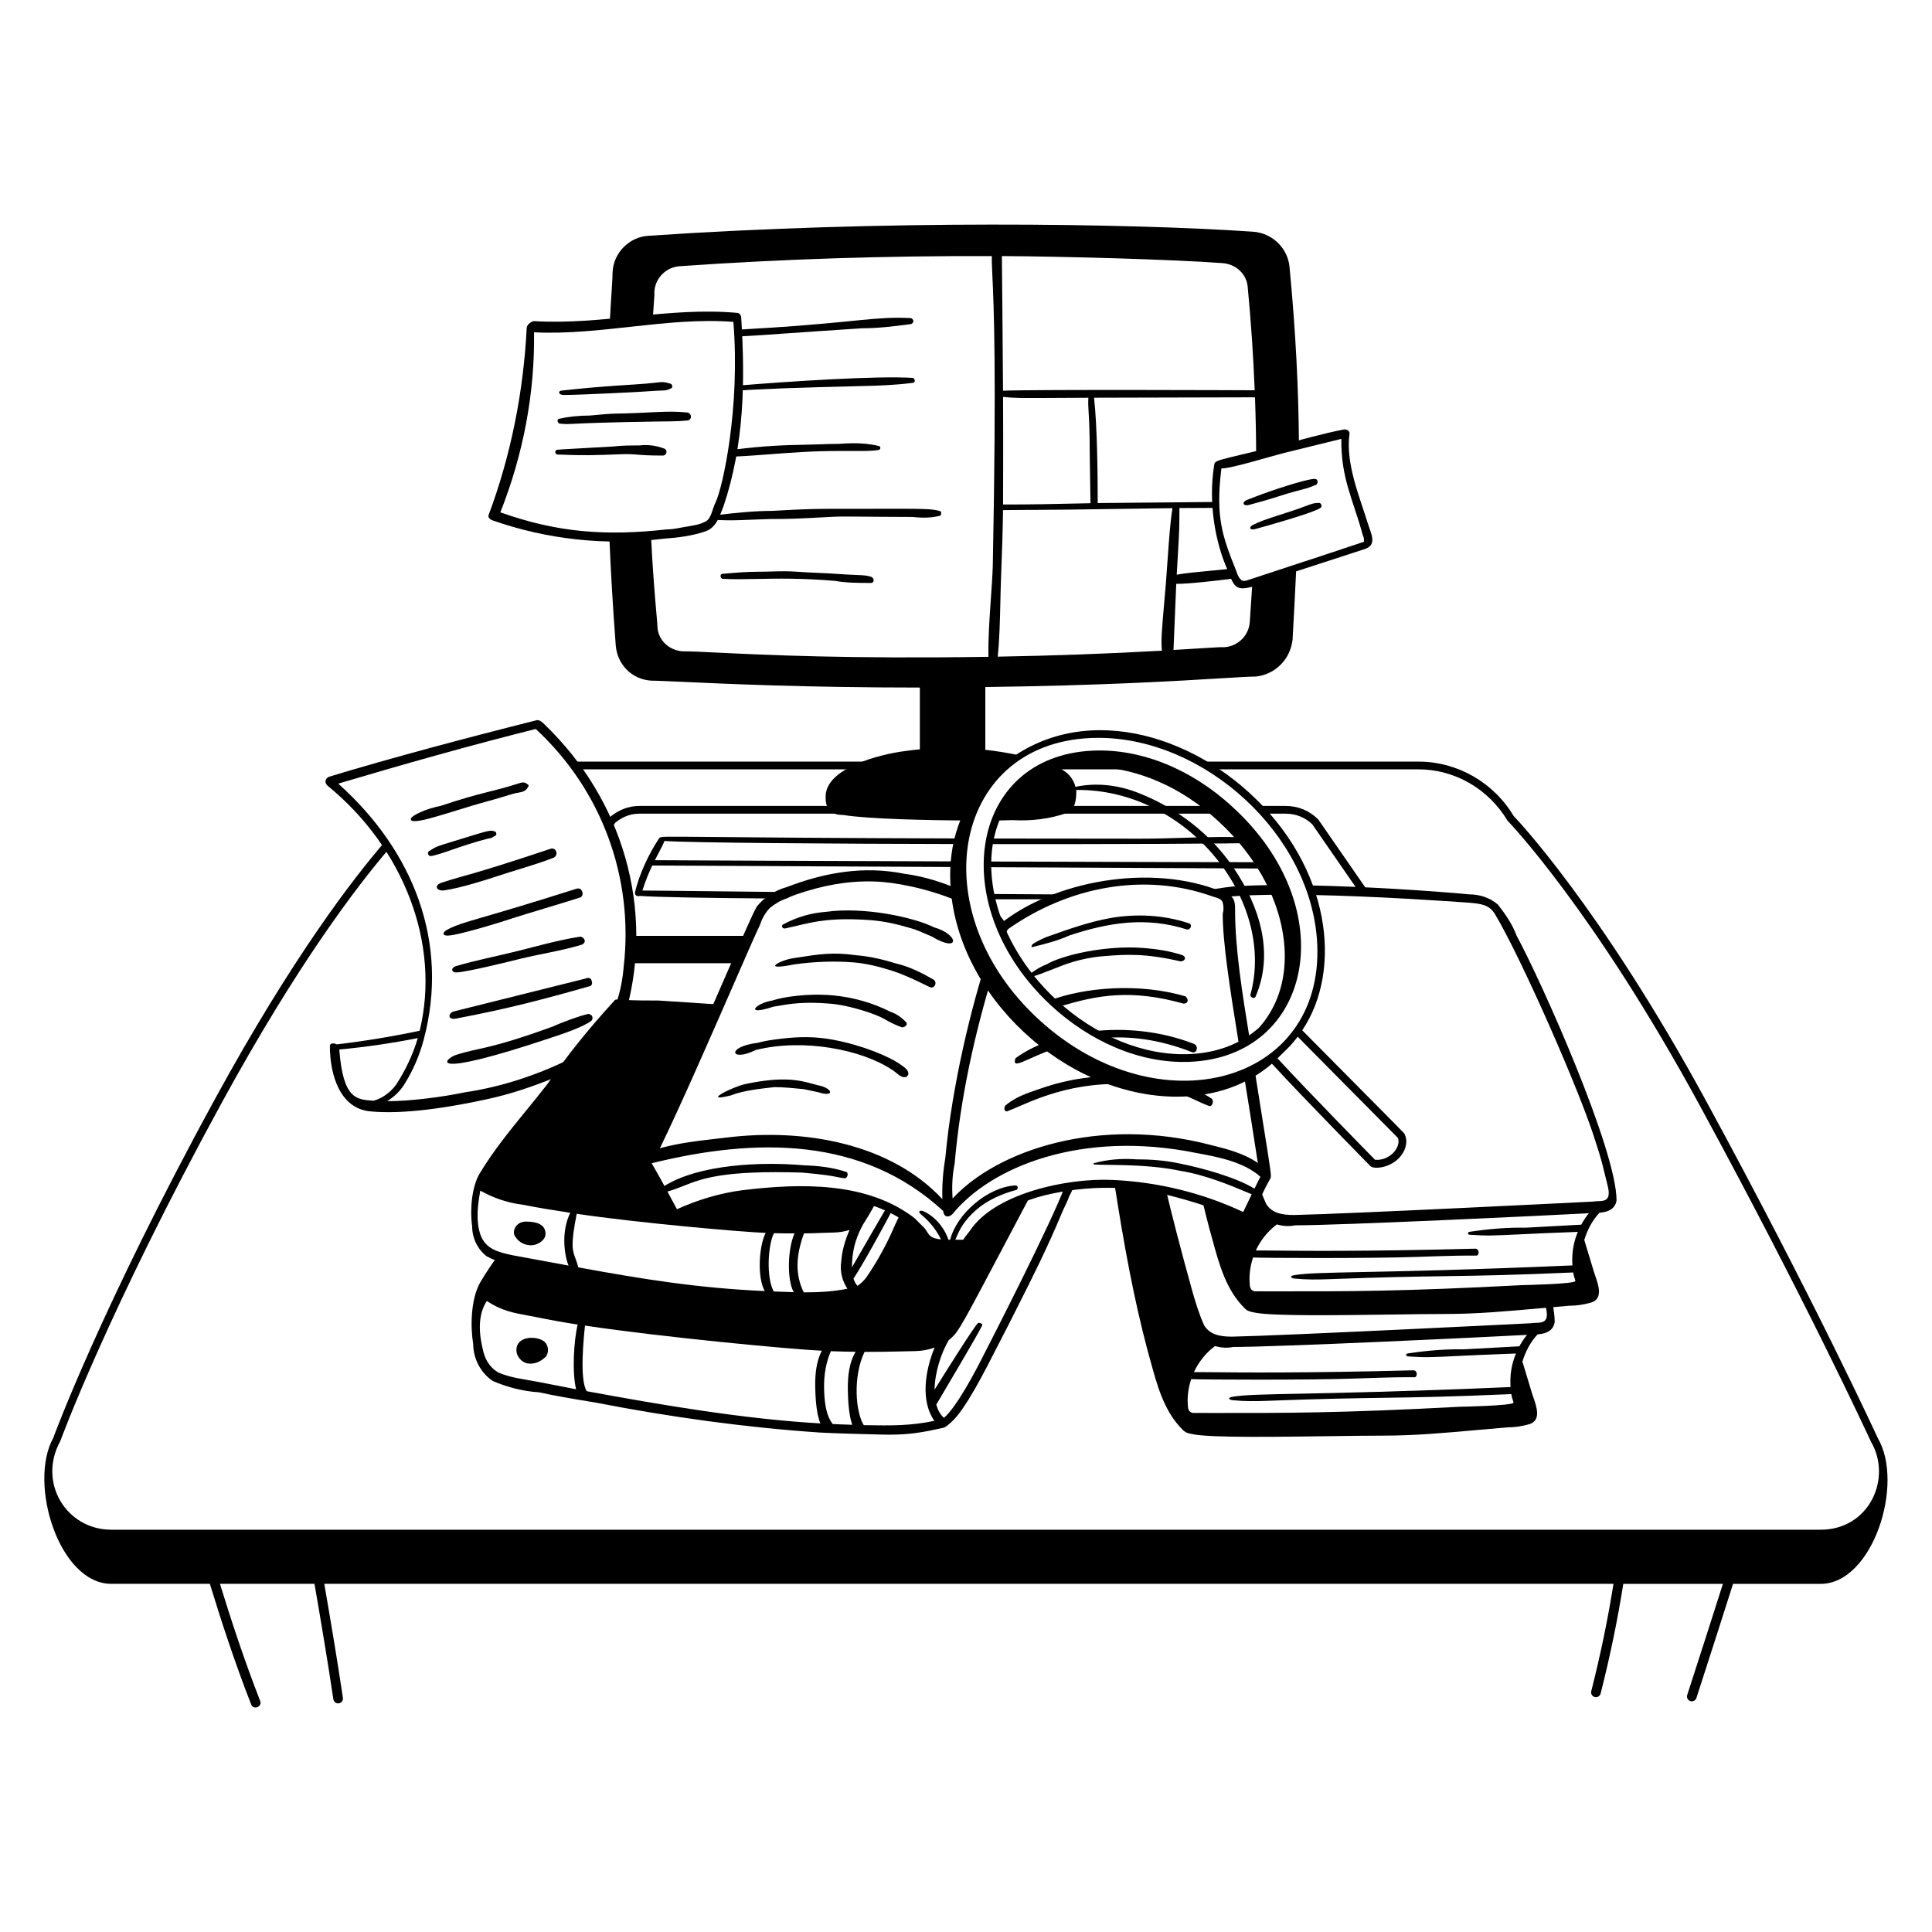 <svg width="300" height="300" viewBox="0 0 300 300" fill="none" xmlns="http://www.w3.org/2000/svg">
<path fill-rule="evenodd" clip-rule="evenodd" d="M181.421 119.464H161.364C162.192 118.991 163.062 118.592 163.97 118.264H178.136C179.232 118.593 180.33 118.993 181.421 119.464ZM188.274 119.464H220.281C225.869 119.464 231.129 122.48 234.099 127.447C234.23 127.58 247.361 141.187 263.94 171.661C280.218 201.58 290.007 222.749 290.505 223.828L290.525 223.868C293.846 229.534 290.274 237.532 282.717 237.532V237.533H17.283C10.322 237.533 5.808 230.234 9.363 223.769C9.435 223.571 16.762 203.576 34.459 171.182C46.203 149.686 55.462 137.568 60.381 131.83C60.161 131.476 59.936 131.125 59.706 130.777C54.785 136.477 45.365 148.718 33.407 170.608C15.659 203.09 8.307 223.162 8.274 223.274C4.341 230.354 9.18 245.939 17.285 245.939H32.587C34.296 251.522 36.438 258.116 38.998 264.662C39.363 265.589 40.757 265.036 40.397 264.116C37.92 257.785 35.835 251.399 34.157 245.939H48.833C49.842 251.773 50.853 257.75 51.764 263.86C51.825 264.269 52.211 264.553 52.615 264.491C53.025 264.43 53.307 264.049 53.247 263.639C52.349 257.603 51.351 251.701 50.355 245.939H250.542C249.683 251.326 248.556 256.838 247.091 262.604C246.989 263.006 247.232 263.414 247.632 263.516C248.028 263.617 248.442 263.375 248.543 262.975C250.041 257.081 251.192 251.446 252.065 245.941H267.533C265.685 251.764 263.883 257.347 261.99 263.2C261.863 263.594 262.079 264.017 262.473 264.145C262.868 264.272 263.29 264.056 263.417 263.662C265.359 257.657 267.206 251.932 269.106 245.942H282.716C290.765 245.942 295.764 230.437 291.587 223.319L291.588 223.315C291.491 223.102 281.622 201.65 264.995 171.088C248.339 140.471 235.091 126.745 235.046 126.722C231.948 121.505 226.29 118.264 220.281 118.264H186.261C186.938 118.639 187.61 119.039 188.274 119.464ZM157.043 118.264H88.922C89.227 118.659 89.523 119.059 89.813 119.464H155.631C156.084 119.039 156.555 118.639 157.043 118.264Z" fill="black"/>
<path fill-rule="evenodd" clip-rule="evenodd" d="M200.225 41.304C199.86 38.389 197.468 36.174 194.552 35.976C175.128 34.659 137.015 34.14 100.653 36.616C97.727 36.799 95.299 39.226 95.127 42.178C95.129 42.792 95.06 43.87 94.96 45.43C94.877 46.717 94.773 48.332 94.671 50.284C97.246 50.116 99.406 49.916 101.347 49.732C101.426 48.461 101.514 47.17 101.612 45.862V45.262C101.75 43.165 103.437 41.478 105.536 41.338C121.433 40.222 137.649 39.708 154.016 39.765C153.99 40.554 154.029 41.401 154.095 42.782C154.302 47.194 154.764 57.048 154.161 87.807L154.163 87.805C154.104 89.517 153.977 91.33 153.848 93.169C153.639 96.144 153.426 99.189 153.488 101.989C131.668 102.323 118.705 101.692 111.548 101.344C109.028 101.221 107.227 101.134 106.014 101.136C103.877 100.993 102.227 99.411 102.092 97.413C102.087 97.078 102.02 96.31 101.918 95.141C101.709 92.753 101.354 88.693 101.089 83.246C98.94 83.431 96.779 83.494 94.619 83.438C94.831 88.521 95.149 94.093 95.609 100.167C95.837 103.188 98.111 105.516 101.171 105.696C102.021 105.695 103.678 105.771 106.118 105.884C112.748 106.19 125.157 106.762 142.835 106.765V116.353C142.074 116.427 141.314 116.514 140.553 116.623C136.349 117.148 128.361 119.322 128.208 123.546C128.138 125.532 128.861 126.549 130.947 126.549C134.689 127.17 143.986 127.381 150.567 127.408C151.427 124.848 152.778 122.493 154.643 120.463C155.771 119.235 157.032 118.184 158.402 117.308C156.446 116.884 154.506 116.596 153 116.428V106.684C171.26 106.445 182.985 105.73 189.528 105.331H189.53H189.531C192.21 105.167 194.019 105.057 195.054 105.054C198.029 104.704 200.352 102.381 200.706 99.367C200.915 95.612 201.116 91.943 201.281 88.275C199.364 88.912 197.112 89.66 194.463 90.543C194.355 92.301 194.334 92.585 194.3 93.07C194.267 93.54 194.22 94.199 194.067 96.571V96.57C193.932 98.661 192.251 100.344 190.163 100.492L189.987 100.493H189.861C189.677 100.492 189.549 100.492 189.42 100.495C189.125 100.501 188.831 100.519 187.863 100.581H187.862L187.857 100.581C186.884 100.643 185.231 100.749 182.219 100.927L182.646 90.66C184.542 90.671 188.717 90.203 191.825 89.798C191.591 89.306 191.37 88.808 191.163 88.307C190.133 88.415 189.098 88.515 188.108 88.609L188.106 88.609C185.88 88.822 183.89 89.013 182.723 89.236C182.792 88.018 182.849 87.026 182.897 86.198V86.19V86.188C183.119 82.358 183.138 82.022 183.14 78.889L188.855 78.86C188.826 78.555 188.802 78.25 188.783 77.945L170.453 78.114C170.451 73.941 170.388 66.216 169.884 61.758C173.154 61.742 181.902 61.724 188.124 61.711H188.126C191.913 61.703 194.765 61.697 194.874 61.695C194.984 64.689 195.044 67.686 195.057 70.682C196.337 70.365 197.615 70.042 198.893 69.719L198.894 69.718C199.829 69.482 200.763 69.245 201.699 69.011C201.641 60.707 201.23 51.745 200.222 41.307L200.225 41.304ZM163.023 118.637C160.94 119.533 159.072 120.832 157.524 122.545C156.218 123.99 155.222 125.628 154.521 127.401C155.733 127.39 156.668 127.372 157.202 127.348C160.083 127.509 162.965 127.189 165.687 126.228C166.968 125.748 167.127 124.147 167.127 122.866C166.967 121.426 166.167 120.145 164.886 119.505C164.336 119.191 163.706 118.902 163.023 118.637ZM113.567 70.919C115.739 70.828 117.734 70.677 119.747 70.523C123 70.275 126.3 70.024 130.469 70.024C131.094 70.024 131.652 70.026 132.151 70.027H132.152C134.478 70.034 135.546 70.037 136.392 69.864C136.803 69.864 136.788 69.249 136.433 69.249C134.771 68.835 132.819 68.73 130.31 68.923C129.186 68.923 128.085 68.964 127.022 69.004C126.367 69.028 125.683 69.043 124.95 69.058H124.949C122.213 69.114 118.801 69.185 113.746 69.848C113.69 70.206 113.63 70.563 113.567 70.919ZM114.593 60.64C117.487 60.461 123.125 60.179 134.151 59.938C136.67 59.883 139.067 59.785 141.675 59.458C141.962 59.458 142.167 59.17 141.98 58.926C141.951 58.765 141.812 58.678 141.686 58.678C136.291 58.319 122.149 59.241 114.617 59.875C114.61 60.13 114.602 60.385 114.593 60.64ZM114.575 52.245C116.282 52.179 118.404 52.03 121.997 51.778C124.843 51.578 128.613 51.314 133.832 50.974C136.355 50.974 138.84 50.671 141.357 50.334C141.599 50.334 141.827 50.106 141.827 49.864C141.827 49.623 141.597 49.395 141.366 49.395L141.365 49.393C138.905 49.248 136.41 49.417 133.499 49.714C124.892 50.59 120.379 50.849 117.277 51.027C116.24 51.086 115.36 51.137 114.538 51.199C114.551 51.547 114.564 51.895 114.575 52.245ZM189.824 40.857C191.96 41.017 193.611 42.582 193.749 44.638C194.264 49.941 194.613 55.267 194.828 60.601C194.669 60.598 160.454 60.457 155.748 60.67C155.69 51.715 155.597 42.282 155.571 39.763C165.374 39.819 182.277 40.291 189.824 40.857ZM155.754 61.636C157.742 61.824 158.124 61.822 164.724 61.785C165.929 61.778 167.34 61.77 169.007 61.762C168.951 62.511 168.986 63.082 169.04 64.006C169.109 65.165 169.211 66.878 169.211 70.194L169.328 78.138L167.924 78.169H167.922C164.063 78.256 159.762 78.353 155.754 78.339C155.756 78.024 155.795 68.442 155.753 61.635L155.754 61.636ZM180.749 93.933C180.411 97.796 180.258 99.557 180.422 101.038C171.989 101.512 163.482 101.817 154.926 101.965C155.208 99.279 155.274 96.266 155.34 93.353C155.369 92.058 155.397 90.783 155.444 89.565L155.448 89.45V89.448V89.446C155.583 85.943 155.709 82.653 155.748 79.215C158.721 79.179 159.749 79.176 160.799 79.174C162.857 79.168 165.006 79.163 182.06 78.906C181.713 81.122 181.538 83.606 181.307 86.869V86.87V86.875V86.88C181.226 88.018 181.139 89.25 181.035 90.598L181.034 90.6C180.929 91.862 180.833 92.964 180.749 93.933ZM145.878 79.335C144.5 78.991 143.779 78.992 135.536 79.004C133.638 79.007 131.343 79.011 128.549 79.011C125.715 79.011 123.251 79.146 120.639 79.29L119.904 79.33C117.084 79.33 114.273 79.633 111.402 79.972C111.125 80.008 110.988 80.733 111.576 80.752L111.96 80.765C113.211 80.807 113.791 80.826 116.774 80.694C119.177 80.586 120.033 80.586 120.876 80.585C122.08 80.584 123.257 80.583 128.877 80.271C130.357 80.188 131.063 80.195 133.602 80.22C135.262 80.236 137.705 80.26 141.66 80.271C143.319 80.455 144.698 80.401 145.839 80.112C146.253 80.112 146.249 79.335 145.88 79.335H145.878ZM133.018 89.284C134.232 89.336 134.627 89.353 135.32 89.584L135.321 89.586C135.813 89.829 135.752 90.519 135.273 90.519C133.377 90.519 131.418 90.519 129.642 90.196C124.417 89.762 120.65 89.837 117.51 89.9C115.569 89.938 113.869 89.972 112.212 89.878C111.849 89.857 111.71 89.098 112.22 89.098L112.57 89.069C114.349 88.918 116.026 88.777 117.822 88.777C118.546 88.777 119.223 88.758 119.884 88.74C121.161 88.704 122.379 88.67 123.758 88.777C124.856 88.861 125.935 88.909 126.989 88.955C127.908 88.995 128.807 89.034 129.681 89.097C131.255 89.209 132.286 89.253 133.018 89.284Z" fill="black"/>
<path fill-rule="evenodd" clip-rule="evenodd" d="M195.054 130.134C197.094 132.742 198.665 135.522 199.736 138.331C199.709 138.331 199.68 138.331 199.653 138.331C199.146 137.488 198.671 136.623 198.212 135.785L198.21 135.783L198.209 135.781L198.206 135.776V135.774C198.038 135.469 197.873 135.167 197.708 134.871L153.275 134.654C153.269 134.359 153.27 134.066 153.276 133.774C175.062 133.846 195.734 133.903 197.042 133.883C196.808 133.505 196.595 133.127 196.427 132.791C196.229 132.395 195.969 131.995 195.686 131.558L195.684 131.555L195.683 131.553C195.543 131.337 195.398 131.113 195.251 130.875C191.885 131.02 173.232 131.093 153.522 131.069C153.57 130.779 153.623 130.492 153.683 130.206C160.559 130.221 168.36 130.23 177.215 130.23C179.322 130.23 181.436 130.165 183.549 130.1C187.386 129.981 191.228 129.863 195.054 130.134ZM196.364 126.348H199.631C201.248 126.348 202.707 126.951 203.78 128.01C205.748 130.856 207.383 133.222 208.731 135.173C209.655 136.511 210.444 137.653 211.113 138.619C211.614 138.641 212.117 138.663 212.616 138.686L204.698 127.245C203.325 125.873 201.573 125.148 199.631 125.148H195.243C195.627 125.543 196.001 125.943 196.364 126.348ZM190.319 125.148C190.542 125.345 190.764 125.545 190.983 125.748C191.201 125.947 191.414 126.147 191.625 126.348H154.98C155.175 125.94 155.387 125.54 155.616 125.148H190.319ZM151.482 125.148H99.251C97.627 125.148 96.01 125.769 94.698 126.894L94.336 127.419C94.523 127.847 94.703 128.278 94.876 128.711L95.537 127.755H95.538C96.32 127.101 97.581 126.348 99.252 126.348H150.956C151.118 125.942 151.293 125.542 151.482 125.148ZM149.838 130.197C128.457 130.141 116.773 130.027 110.358 129.964C102.555 129.888 102.545 129.888 102.36 130.16C100.802 132.465 99.231 135.791 98.609 138.555C98.499 139.04 99.001 139.247 99.332 139.116C101.9 139.313 109.813 139.441 120.16 139.521C120.395 139.393 120.651 139.262 120.933 139.121C121.265 138.955 121.73 138.748 122.32 138.524C118.104 138.478 114.269 138.434 111 138.397C104.706 138.325 100.514 138.277 99.755 138.282C100.233 136.741 100.769 135.477 101.283 134.399L149.425 134.635C149.426 134.343 149.431 134.052 149.441 133.762C126.841 133.686 104.194 133.6 101.688 133.572C101.886 133.182 102.077 132.819 102.256 132.479C102.635 131.758 102.959 131.141 103.181 130.585C107.355 130.875 128.6 131.025 149.69 131.064C149.734 130.773 149.783 130.484 149.838 130.197ZM149.753 138.789C149.267 138.785 148.782 138.781 148.296 138.777C148.859 139.031 149.388 139.296 149.886 139.566C149.838 139.307 149.794 139.047 149.753 138.789ZM153.732 138.819C153.786 139.092 153.845 139.366 153.909 139.639C157.412 139.642 160.886 139.642 164.265 139.64C164.912 139.395 165.602 139.146 166.335 138.896C162.234 138.877 157.995 138.85 153.732 138.819ZM97.711 149.564H114.627C115.36 147.91 115.997 146.462 116.491 145.319H97.972C97.955 146.731 97.868 148.147 97.711 149.564Z" fill="black"/>
<path d="M84.345 208.197C83.072 207.39 80.183 207.504 80.183 209.637C80.183 210.597 80.984 211.558 81.944 211.719C83.064 211.878 84.024 211.399 84.825 210.597C85.305 209.797 85.134 208.695 84.345 208.195V208.197Z" fill="black"/>
<path fill-rule="evenodd" clip-rule="evenodd" d="M100.947 179.893C100.947 179.893 101.764 179.618 103.2 179.246C102.302 179.48 101.65 179.674 101.294 179.785C100.539 181.939 101.901 184.115 103.401 186.514C103.837 187.21 104.285 187.925 104.696 188.665C109.979 185.944 115.902 185.303 121.826 185.143C125.508 184.823 129.368 185.068 133.032 185.944C133.648 186.091 134.298 186.269 134.964 186.479C134.811 186.757 134.656 187.039 134.499 187.324H134.501C131.701 192.406 130.475 197.699 132.864 200.663C131.748 199.544 131.111 198.106 131.271 196.508C131.271 194.506 131.868 191.828 133.097 189.869C131.623 190.51 129.49 190.555 126.352 190.624C125.178 190.649 123.864 190.678 122.391 190.741H122.39C117.241 190.964 93.971 188.344 83.727 186.856C85.528 184.594 87.671 181.865 90.287 178.418C93.246 174.422 96.344 170.426 99.704 166.682C100.761 165.503 101.48 165.385 103.806 165.503C104.156 165.521 105.447 165.605 107.367 165.736C103.927 173.345 100.946 179.893 100.946 179.893H100.947ZM140.478 189.002C138.586 192.728 136.709 196.193 135.111 198.749C134.66 199.352 133.349 200.321 132.871 200.671H132.872C130.631 201.151 128.229 201.311 125.828 201.311C110.139 201.472 94.451 198.43 78.921 195.388C78.38 195.32 77.838 195.196 77.309 195.001C76.331 196.331 75.476 197.599 74.637 199.012C72.999 201.77 73.07 206.363 73.478 208.675C73.478 210.916 74.598 213.158 76.519 214.438C78.76 215.399 81.162 216.038 83.724 216.199C86.248 216.76 88.894 217.198 91.448 217.619L91.45 217.621C91.812 217.681 92.172 217.739 92.529 217.799C104.055 220.04 115.583 221.642 127.269 222.442C130.326 222.595 133.528 222.674 136.595 222.751L137.034 222.761C140.009 222.836 142.4 222.619 145.373 221.939C145.627 221.881 145.827 221.843 145.994 221.812C146.687 221.68 146.803 221.657 147.764 220.783C149.914 218.825 152.732 213.292 155.139 208.559C155.694 207.47 156.227 206.423 156.725 205.472C157.175 204.574 157.632 203.666 158.097 202.747C160.28 198.425 162.609 193.816 164.889 188.342C165.018 188.018 165.174 187.696 165.335 187.361C165.572 186.869 165.819 186.353 166.01 185.78C166.329 185.248 166.574 184.64 166.797 184.01C166.292 184.076 165.783 184.154 165.273 184.246C165.291 184.25 165.309 184.256 165.327 184.261C163.377 189.671 153.75 208.441 152.801 210.292L152.726 210.439H152.724C151.574 212.74 148.545 218.504 146.579 220.162C145.997 219.649 145.616 218.935 145.385 218.104C146.579 216.095 151.659 207.532 152.505 205.838C152.666 205.519 151.998 205.307 151.838 205.468C151.155 206.15 146.804 213.085 145.119 215.786C145.155 213.196 146.09 210.191 147.317 208.099L147.375 208.049C147.541 207.91 147.687 207.787 147.828 207.656C148.89 206.675 149.606 205.319 155.736 193.726L155.738 193.723C156.938 191.452 158.346 188.788 160.005 185.657C156.05 187.123 152.427 189.509 150.002 193.148C148.314 193.301 146.774 193.162 145.1 193.007C145.026 193.001 144.953 192.994 144.879 192.988C144.509 192.988 144.156 192.983 143.759 192.188C142.988 190.943 141.825 189.886 140.478 189.002ZM164.006 178.468C164.526 178.336 165.06 178.21 165.606 178.091V178.09C165.06 178.21 164.526 178.336 164.006 178.468ZM163.793 178.523C153.962 181.067 148.911 185.72 147.538 187.153C148.911 185.72 153.962 181.067 163.793 178.522V178.523ZM77.478 213.16C78.599 213.64 79.884 213.934 81 214.12C82.798 214.42 84.586 214.772 86.374 215.125L86.376 215.126H86.377C87.403 215.329 88.429 215.531 89.457 215.723C88.808 213.115 89.106 208.094 89.701 205.678C87.517 205.334 85.353 204.953 83.241 204.514C82.872 204.443 82.519 204.379 82.18 204.316C79.667 203.857 77.86 203.525 75.594 202.016C74.126 204.241 74.358 207.224 75.076 209.957C75.397 211.238 76.197 212.519 77.478 213.16ZM127.393 221.027C115.654 220.363 102.67 218.165 91.109 216.025C89.946 214.243 90.66 207.473 90.84 205.838C103.103 207.668 122.654 209.5 127.613 209.741C126.794 211.283 126.558 213.263 126.585 215.252C126.605 216.671 126.716 219.482 127.393 221.027ZM129.611 221.137C129.829 221.15 130.146 221.171 132.333 221.239C131.765 219.653 131.669 217.096 131.651 215.768C131.621 213.626 131.886 211.49 132.867 209.906C131.583 209.89 130.299 209.863 129.012 209.813C128.262 211.561 127.941 213.454 127.962 215.407C128.004 219.335 128.865 220.523 129.288 221.107L129.299 221.122C129.457 221.128 129.526 221.132 129.611 221.137ZM134.246 209.921C132.372 213.85 132.891 219.379 134.13 221.302V221.3L134.311 221.303C138.518 221.368 141.315 221.411 145.094 220.628C142.943 217.613 143.603 212.924 145.125 209.254C144.161 209.591 143.162 209.777 142.158 209.798C141.576 209.81 140.994 209.824 140.41 209.837C138.364 209.884 136.308 209.93 134.246 209.921Z" fill="black"/>
<path d="M84.522 112.459C84.195 112.145 83.882 111.818 83.401 111.818C73.124 114.394 60.429 117.763 51.063 120.623C50.383 120.964 50.401 121.624 50.911 122.041C62.631 131.63 68.454 146.494 65.169 160.057C60.93 160.949 56.619 161.659 52.3 162.172C51.936 161.965 51.224 161.912 51.224 162.407C51.224 166.99 52.837 172.088 57.395 172.561C62.749 173.116 70.101 171.884 75.397 170.732C79.24 169.931 82.921 168.65 86.444 167.21C89.805 166.09 92.847 164.008 95.249 161.447C96.209 160.007 97.01 158.405 97.329 156.644C101.438 141.241 96.912 124.349 84.522 112.459ZM52.684 162.967C56.77 162.593 60.852 161.987 64.872 161.197C64.113 163.784 62.943 166.229 61.467 168.491C60.66 169.567 59.353 170.59 57.993 170.92C55.32 170.734 53.279 170.671 52.683 162.967H52.684ZM96.849 150.08C96.689 152.002 96.369 153.763 95.728 155.683C94.534 161.051 92.928 161.857 88.044 164.648C83.081 167.05 77.638 168.811 72.195 169.612C68.808 170.324 63.768 170.999 60.121 170.989C61.242 170.288 62.211 169.369 62.91 168.17C64.191 166.09 65.151 163.849 65.791 161.447C69.822 146.332 64.183 132.106 52.52 121.682C62.691 118.658 72.868 115.783 83.187 113.195C93.409 122.633 98.436 136.274 96.849 150.08Z" fill="black"/>
<path d="M73.364 125.09C74.79 124.649 76.409 124.254 77.84 123.81C80.201 123.078 80.066 123.162 80.48 123.089C81.021 122.987 81.633 122.87 81.924 122.313C82.17 122.051 82.076 121.805 81.868 121.761C81.436 121.362 80.997 121.502 80.535 121.649C76.29 123.02 75.024 122.93 68.484 125.118C66.073 125.6 63.95 126.614 63.798 127.131C63.712 127.425 64.026 127.505 64.331 127.505C65.481 127.505 66.974 127.065 73.362 125.088L73.364 125.09Z" fill="black"/>
<path d="M75.798 130.209C76.189 130.209 76.478 130.026 76.731 129.864C76.972 129.711 77.07 129.701 77.07 129.579C77.07 129.432 77.07 129.135 76.797 129.111C76.107 128.792 75.581 129.068 70.285 130.676C67.651 131.477 67.806 131.43 66.567 132.195C66.315 132.447 66.535 132.932 66.834 132.932C68.211 132.81 71.556 131.288 75.799 130.211L75.798 130.209Z" fill="black"/>
<path d="M77.157 136.069C80.064 135.1 83.078 134.31 85.981 133.179C86.775 132.781 86.382 131.577 85.546 131.781C72.336 136.185 72.433 135.784 68.586 137.062C67.288 137.493 67.815 138.409 68.949 138.259C71.502 137.914 75.876 136.495 77.157 136.069Z" fill="black"/>
<path d="M79.605 142.586C81.126 142.067 88.112 140.018 90.001 139.386C90.831 139.179 90.45 137.76 89.6 137.978C73.975 142.932 72.148 143.013 69.693 144.231C68.486 144.828 68.757 145.28 69.48 145.28C71.076 145.28 78.096 143.1 79.605 142.586Z" fill="black"/>
<path d="M90.105 145.445C86.909 145.923 83.538 146.883 80.323 147.689C77.18 148.473 73.902 149.103 70.788 150.021C70.005 150.254 70.041 150.999 70.839 150.999C72.263 150.999 79.294 149.256 80.558 148.94C83.788 148.133 87.111 147.665 90.354 146.687C90.817 146.456 90.825 146.16 90.789 146.006C90.713 145.686 90.338 145.443 90.106 145.443L90.105 145.445Z" fill="black"/>
<path d="M70.832 158.16C78.793 156.65 84.43 155.168 91.428 153.174C91.833 153.158 92.055 152.756 91.874 152.348C91.85 151.928 91.403 151.733 91.05 151.917C90.906 151.95 70.751 156.98 70.51 157.043C69.576 157.289 69.432 158.427 70.83 158.16H70.832Z" fill="black"/>
<path d="M91.839 157.644C91.766 157.573 91.752 157.636 91.68 157.564C91.633 157.518 91.557 157.441 91.395 157.441C90.305 157.623 86.915 158.871 85.918 159.37C75.728 163.075 74.493 162.621 70.829 163.797C69.075 164.358 65.603 167.826 85.782 161.068C87.306 160.558 90.468 159.528 91.839 158.497C92.058 158.278 92.058 157.863 91.839 157.645V157.644Z" fill="black"/>
<path fill-rule="evenodd" clip-rule="evenodd" d="M179.325 176.999C177.095 176.85 174.665 176.859 172.046 177.096C172.046 177.098 172.047 177.098 172.047 177.098C174.666 176.861 177.096 176.852 179.327 177L179.325 176.999ZM181.067 184.848C179.004 184.403 176.919 184.071 174.816 183.861C174.245 183.804 173.651 183.761 173.042 183.734C174.572 193.623 176.082 201.71 178.176 209.634C178.341 210.212 178.5 210.797 178.661 211.386C179.651 215.016 180.674 218.766 183.173 221.514L183.177 221.52C183.987 222.411 184.067 222.498 185.451 222.744C188.343 223.257 198.348 223.119 206.643 223.005C209.778 222.962 212.669 222.923 214.839 222.923C219.657 222.923 224.228 222.513 229.421 222.047C230.906 221.913 232.442 221.775 234.05 221.642C235.17 221.642 236.291 221.481 237.411 221.162C239.358 220.605 238.622 218.484 238.101 216.986V216.984C238.023 216.759 237.95 216.548 237.891 216.359C237.65 215.577 237.417 214.797 237.185 214.019L237.183 214.017C236.925 213.152 236.667 212.288 236.399 211.427C236.88 209.868 237.644 208.374 238.766 207.198C239.969 207.102 241.155 206.726 241.413 205.311C241.413 204.02 241.101 202.241 240.563 200.136C240.156 200.163 239.75 200.189 239.342 200.214C239.427 200.55 239.514 200.907 239.612 201.302V201.303C239.717 201.732 239.834 202.206 239.97 202.754C240.131 203.394 240.29 204.035 240.131 204.675C239.897 205.368 239.16 205.391 238.469 205.412C238.206 205.419 237.951 205.428 237.731 205.472C237.731 205.472 199.469 207.393 191.304 207.554C189.443 207.554 187.856 207.251 186.981 205.793C186.18 204.032 185.589 202.098 185.06 200.19C183.203 193.488 181.982 188.706 181.067 184.848ZM236.588 188.223C236.147 188.247 235.707 188.273 235.268 188.297C235.707 188.273 236.148 188.249 236.588 188.225V188.223ZM235.926 209.054L227.246 209.525C224.643 209.472 221.819 209.681 218.609 210.158C218.259 210.17 218.264 210.618 218.612 210.618C221.192 210.81 222.453 210.749 226.218 210.564C228.299 210.464 231.143 210.324 235.397 210.171C234.641 212.004 234.456 213.626 234.554 215.381C218.255 216.081 208.217 216.284 201.803 216.413C196.125 216.528 193.286 216.585 191.453 216.879C190.436 217.041 190.929 217.377 191.405 217.424C193.269 217.605 194.966 217.587 196.737 217.52C205.082 217.2 210.053 217.124 214.829 217.052C220.19 216.969 225.306 216.891 234.671 216.476C234.752 216.951 234.851 217.238 234.921 217.44C234.974 217.592 235.01 217.697 235.01 217.8C235.01 218.273 226.971 218.441 226.685 218.441C208.211 219.431 199.188 219.419 188.945 219.405C187.727 219.404 186.491 219.402 185.22 219.402C184.686 219.269 184.595 219.017 184.488 218.661C184.301 217.121 184.488 215.588 184.968 214.152C186.408 214.232 203.114 214.319 210.395 214.059C216.464 213.843 217.883 213.851 219.03 213.858H219.032C219.237 213.858 219.434 213.86 219.648 213.86C220.103 213.86 220.184 212.762 219.426 212.781C202.521 213.231 192.12 213.119 187.698 213.071H187.695C186.48 213.057 185.718 213.05 185.396 213.059C186.123 211.493 187.226 210.089 188.667 209.012C189.585 209.28 190.553 209.36 191.463 209.157C198.474 209.157 230.111 207.659 237.113 207.278C236.661 207.83 236.268 208.43 235.926 209.058V209.054Z" fill="black"/>
<path fill-rule="evenodd" clip-rule="evenodd" d="M199.956 138.93C196.127 138.919 192.642 139.023 190.059 139.311C189.903 139.222 189.726 139.136 189.525 139.053C189.038 138.854 188.274 138.576 187.286 138.286C189.165 137.918 191.519 137.596 192.425 137.596C194.39 137.473 196.769 137.424 199.376 137.433C199.584 137.93 199.778 138.43 199.956 138.93ZM203.726 138.972C203.564 138.474 203.388 137.976 203.201 137.48C212.043 137.661 222.321 138.324 228.125 138.877C229.727 138.877 231.327 139.357 232.608 140.477C233.729 141.917 234.849 143.519 235.49 145.28C239.262 152.194 251.019 178.499 251.019 186.424C250.761 187.838 249.575 188.215 248.372 188.311C247.25 189.487 246.486 190.981 246.005 192.539C246.273 193.4 246.531 194.264 246.789 195.13L246.791 195.131L246.792 195.137C247.023 195.913 247.256 196.691 247.497 197.471C247.556 197.662 247.629 197.873 247.707 198.098C248.228 199.597 248.964 201.718 247.017 202.274C245.897 202.594 244.776 202.754 243.656 202.754C242.048 202.888 240.512 203.026 239.027 203.159C233.834 203.626 229.263 204.035 224.445 204.035C222.275 204.035 219.384 204.074 216.249 204.118C207.954 204.232 197.949 204.37 195.057 203.857C193.673 203.611 193.593 203.524 192.785 202.633L192.779 202.627C190.28 199.879 189.257 196.129 188.267 192.499V192.497C188.106 191.909 187.947 191.324 187.782 190.747C187.398 189.296 187.035 187.84 186.687 186.368C188.958 187.103 191.195 187.979 193.386 188.987C193.661 188.399 193.982 187.81 194.306 187.217C194.793 186.323 195.287 185.417 195.635 184.486C195.92 185.315 196.233 186.127 196.587 186.905C197.462 188.363 199.049 188.666 200.91 188.666C209.075 188.506 247.337 186.584 247.337 186.584C247.557 186.541 247.812 186.532 248.075 186.524C248.766 186.503 249.503 186.481 249.737 185.788C249.896 185.147 249.737 184.507 249.576 183.866C249.44 183.319 249.323 182.843 249.218 182.414C248.766 180.578 248.525 179.59 247.815 177.463C245.549 169.903 236.187 148.69 232.127 141.922C231.252 140.462 229.842 140.334 228.387 140.2C228.246 140.188 228.105 140.175 227.964 140.161C224.435 139.908 213.573 139.161 203.726 138.972ZM184.848 177.734V177.736C189.416 178.658 192.728 180.154 194.636 181.195V181.193C192.726 180.152 189.413 178.657 184.848 177.734ZM236.852 190.637L245.532 190.166V190.171C245.874 189.542 246.267 188.942 246.719 188.39C239.717 188.771 208.08 190.27 201.069 190.27C200.159 190.472 199.191 190.393 198.273 190.124C196.832 191.201 195.729 192.605 195.002 194.171C195.324 194.161 196.088 194.17 197.303 194.183H197.304C201.726 194.231 212.129 194.344 229.032 193.894C229.79 193.874 229.709 194.972 229.254 194.972C229.044 194.972 228.849 194.971 228.647 194.971H228.638H228.636C227.489 194.963 226.07 194.956 220.001 195.172C212.72 195.431 196.014 195.344 194.574 195.265C194.094 196.7 193.907 198.233 194.094 199.774C194.201 200.129 194.292 200.381 194.826 200.515C196.097 200.515 197.333 200.516 198.551 200.518C208.794 200.531 217.817 200.543 236.291 199.553C236.577 199.553 244.616 199.385 244.616 198.913C244.616 198.809 244.58 198.704 244.527 198.553C244.457 198.35 244.358 198.064 244.277 197.588C234.912 198.004 229.796 198.082 224.435 198.164C219.659 198.236 214.688 198.313 206.343 198.632C204.572 198.7 202.875 198.718 201.011 198.536C200.535 198.49 200.042 198.154 201.059 197.992C202.892 197.698 205.731 197.641 211.409 197.525C217.823 197.396 227.861 197.194 244.16 196.493C244.062 194.738 244.247 193.117 245.003 191.284C240.749 191.437 237.903 191.576 235.823 191.677C232.058 191.861 230.798 191.921 228.218 191.731C227.87 191.731 227.865 191.282 228.215 191.27C231.425 190.793 234.249 190.585 236.852 190.637Z" fill="black"/>
<path d="M81.668 189.688C79.956 189.688 79.415 191.437 80.067 192.089C80.547 192.89 81.508 193.37 82.469 193.37C83.466 193.37 84.71 192.584 84.71 191.609C84.71 190.055 83.222 189.688 81.668 189.688Z" fill="black"/>
<path fill-rule="evenodd" clip-rule="evenodd" d="M100.947 179.892C100.947 179.892 101.764 179.617 103.2 179.245C102.302 179.479 101.65 179.673 101.293 179.784C100.539 181.938 101.901 184.114 103.401 186.513C103.837 187.209 104.285 187.924 104.695 188.664C109.978 185.943 115.902 185.302 121.826 185.142C125.508 184.822 129.368 185.067 133.032 185.943C133.958 186.165 134.962 186.456 135.98 186.82C134.985 188.599 134.576 189.241 134.309 189.66C134.094 189.997 133.971 190.191 133.707 190.719C132.775 192.579 132.298 194.433 132.294 196.788C133.839 194.109 136.687 189.172 137.673 187.495C137.97 187.626 138.265 187.764 138.557 187.909C137.71 189.501 134.396 195.691 132.531 198.544C132.661 198.955 132.854 199.339 133.145 199.669C133.669 199.33 134.138 198.844 134.471 198.429C135.911 196.348 137.191 194.107 138.312 191.706C138.818 190.549 139.298 189.516 139.762 188.557C140.219 188.826 140.661 189.112 141.08 189.417C139.27 193.119 135.368 200.794 133.35 201.469C122.847 203.767 99.067 200.217 88.524 198.108L81.16 196.668C79.239 196.507 77.317 196.027 75.556 195.067C74.117 193.947 73.316 192.186 73.316 190.425C72.942 187.819 73.27 184.239 74.474 182.233C76.581 178.719 79.208 175.5 81.801 172.323C82.887 170.991 83.968 169.666 85.002 168.331C88.056 163.903 91.403 159.766 95.038 155.782C95.143 155.668 95.221 155.575 95.285 155.5C95.405 155.358 95.472 155.28 95.556 155.241C95.66 155.191 95.791 155.202 96.082 155.223C96.206 155.232 96.357 155.244 96.547 155.253C98.58 155.358 100.5 155.364 102.292 155.364C105.741 155.592 108.887 155.797 111.76 155.985C106.96 166.683 100.945 179.892 100.945 179.892H100.947ZM85.851 196.066C86.662 196.218 87.472 196.368 88.282 196.518C87.582 194.757 87.139 191.158 88.551 188.323C86.087 187.947 83.622 187.557 81.157 187.063C78.807 186.786 76.588 186.007 74.58 184.879C74.165 187.195 73.874 189.543 74.595 191.706C75.396 193.947 77.317 194.427 79.558 194.907C81.659 195.289 83.75 195.676 85.838 196.065L85.851 196.066ZM118.749 200.475C108.467 200.02 99.921 198.651 89.796 196.795C89.648 196.21 89.492 195.786 89.353 195.406C88.872 194.097 88.594 193.341 89.55 188.476C98.843 189.87 115.23 191.31 118.896 191.445C117.879 193.362 117.522 198.289 118.749 200.475ZM123.252 200.647C122.203 200.619 121.163 200.58 120.137 200.538C118.971 198.36 119.224 193.41 120.174 191.49C121.243 191.518 122.311 191.521 123.381 191.521C122.337 193.716 122.136 198.676 123.252 200.647ZM124.797 200.673C123.493 197.956 123.532 195.121 124.839 191.524C125.747 191.512 126.655 191.481 127.562 191.448C128.211 191.424 128.86 191.4 129.508 191.385C130.329 191.365 131.146 191.238 131.926 190.975C131.232 192.55 130.738 194.241 130.629 195.868C130.39 197.418 130.775 198.877 131.58 200.116C129.359 200.565 127.071 200.686 124.797 200.674V200.673Z" fill="black"/>
<path fill-rule="evenodd" clip-rule="evenodd" d="M194.774 165.866C195.327 169.362 195.768 172.125 196.118 174.315C197.372 182.165 197.447 182.634 197.271 182.975C197.267 182.985 197.262 182.994 197.256 183.003C197.247 183.021 197.237 183.039 197.226 183.057C196.581 184.185 196.017 185.379 195.453 186.57V186.572C194.99 187.548 194.529 188.525 194.024 189.462C193.788 189.933 193.373 189.75 192.048 189.164C190.467 188.465 187.59 187.193 182.177 185.78C175.613 184.02 168.729 184.02 162.165 185.621C158.963 186.42 155.921 187.862 153.2 189.942C152.559 190.583 152.079 191.223 151.599 191.864C151.247 192.359 151.005 192.734 150.824 193.016C150.441 193.61 150.329 193.785 149.999 193.785C149.363 193.785 148.829 193.788 148.372 193.79H148.37C146.201 193.802 145.739 193.803 144.236 193.466C143.687 193.341 143.375 192.848 143.097 192.407C143.049 192.33 143.002 192.255 142.955 192.185C141.765 189.801 137.295 187.608 134.471 186.902C131.27 186.101 128.067 185.621 124.706 185.621C112.496 185.621 107.732 187.874 105.713 188.829C104.788 189.267 104.439 189.432 104.214 188.982C102.863 186.428 101.52 183.74 100.301 181.169C99.84 181.139 99.397 180.573 99.732 180.017C104.534 170.237 109.466 158.906 112.954 150.894C115.237 145.648 116.901 141.826 117.503 140.795C118.623 139.353 120.384 138.233 122.145 137.753C128.099 135.462 134.141 134.421 140.396 135.672C143.568 136.086 146.741 137.094 149.709 138.492C149.809 139.183 149.936 139.876 150.09 140.57C146.001 138.509 140.539 137.244 137.034 136.952C133.032 136.632 129.057 137.196 125.187 138.393L125.103 138.419C124.025 138.753 123.081 139.046 122.145 139.514C121.184 139.833 120.384 140.313 119.583 140.954C118.784 141.753 118.302 142.713 117.983 143.675H117.984C117.506 144.63 115.98 148.123 113.993 152.67C110.508 160.646 105.606 171.861 102.468 178.299C105.352 177.5 108.239 177.167 111.189 176.828C111.709 176.768 112.232 176.708 112.757 176.645C125.04 175.128 138.348 177.627 146.33 186.204C146.259 184.035 146.439 181.865 146.801 179.696C147.825 168.42 150.962 155.879 153.252 148.976C153.582 149.589 153.933 150.197 154.305 150.798C151.322 160.533 149.121 170.529 148.239 180.66C147.867 182.519 147.789 184.286 147.92 186.102C154.923 178.529 170.747 173.294 187.943 177.777L187.997 177.791C190.527 178.422 193.146 179.076 195.317 180.59C194.553 175.554 193.8 170.9 193.109 166.653C193.677 166.415 194.232 166.154 194.774 165.866ZM154.379 141.379C155.042 141.94 155.601 142.514 155.9 143.013C164.616 136.434 179.958 133.934 190.665 138.873C191.786 139.353 191.786 140.315 191.786 141.435C191.786 147.343 192.924 154.37 193.991 160.952C194.016 161.109 194.042 161.268 194.067 161.426C193.535 161.774 192.983 162.09 192.413 162.375C190.926 153.218 189.864 146.288 189.864 141.915C190.025 141.275 190.023 140.795 189.864 140.154C189.735 139.632 189.071 139.437 188.571 139.29C188.457 139.257 188.352 139.226 188.264 139.194C177.695 135.405 165.923 137.655 156.495 144.297C156.446 144.397 156.407 144.472 156.375 144.533C156.335 144.613 156.306 144.669 156.279 144.725C156.221 144.854 156.177 144.988 156.032 145.428C156.023 145.455 156.014 145.484 156.005 145.514C155.345 144.147 154.802 142.763 154.379 141.379ZM159.914 151.706C159.854 151.631 159.794 151.556 159.734 151.479C160.052 151.029 161.637 150.045 162.488 149.762C164.853 148.341 171.585 146.742 177.536 147.2C179.618 147.36 181.698 147.68 183.62 148.32C184.317 148.668 183.965 149.28 183.3 149.28C177.818 148.014 174.873 148.181 171.293 148.479C167.747 148.775 165.242 149.789 163.614 150.447C163.176 150.624 162.801 150.776 162.488 150.881V150.882C161.055 151.455 160.268 151.686 159.914 151.706ZM159.312 157.206C158.388 157.97 158.306 158.615 160.082 157.976C159.821 157.722 159.564 157.466 159.312 157.206ZM164.36 156.36C164.108 156.14 163.857 155.913 163.608 155.684C163.466 155.552 163.326 155.42 163.187 155.288C168.324 153.368 176.766 152.549 184.1 154.722C184.671 155.292 184.433 155.843 183.78 155.843C175.673 153.573 170.42 154.47 164.36 156.36ZM163.97 161.301C161.469 162.066 159.311 163.109 157.685 164.328C157.268 165.579 158.094 165.21 159.993 164.36C161.298 163.776 163.107 162.968 165.368 162.299C164.897 161.979 164.43 161.646 163.97 161.301ZM171.446 161.171C170.819 160.854 170.196 160.512 169.578 160.148C174.549 159.576 180.143 160.047 185.381 162.087C186.185 162.401 185.864 163.685 185.061 163.368C179.894 161.327 175.314 160.875 171.446 161.171ZM175.16 167.036C174.15 166.991 173.124 166.992 172.094 167.049C166.223 167.375 163.179 168.456 160.266 169.491L159.927 169.611C158.496 170.118 157.206 170.732 156.086 171.692C155.766 172.172 156.086 172.812 156.566 172.493H156.564C157.029 172.317 157.577 172.082 158.207 171.81C162.191 170.09 169.467 166.947 180.258 168.971C183.314 169.734 184.655 170.363 185.882 170.937C186.437 171.197 186.968 171.446 187.623 171.692C188.264 172.011 188.579 170.898 188.103 170.571C186.984 169.799 185.262 169.019 183.168 168.387C180.546 168.308 177.848 167.855 175.16 167.036ZM194.795 184.581C192.018 182.858 186.899 181.412 183.14 180.66C180.899 180.18 178.658 180.02 176.417 180.02C174.222 179.864 172.028 180.02 169.835 180.627C169.853 180.669 169.853 180.744 169.853 180.821C170.337 180.855 171.095 180.866 172.04 180.878C174.869 180.914 179.367 180.972 183.14 181.782C187.098 182.39 191.202 184.118 193.52 185.093V185.094C193.838 185.226 194.121 185.346 194.366 185.447C194.22 185.748 194.076 186.051 193.931 186.357C193.638 186.968 193.346 187.583 193.044 188.199C186.659 185.198 179.699 183.528 172.734 183.218C165.63 182.894 154.463 185.325 150.641 191.063C150.557 191.189 150.429 191.348 150.287 191.525C150.05 191.822 149.769 192.17 149.58 192.503H148.343C148.397 192.383 148.453 192.251 148.513 192.11C148.933 191.121 149.565 189.635 151.629 187.833C153.348 186.333 155.667 185.331 157.875 184.758C158.073 184.586 158.153 184.104 157.662 184.071C153.383 184.314 148.566 188.469 147.542 192.503H147.27C146.895 191.306 145.722 189.234 143.583 188.163C142.865 187.803 142.397 188.079 143.055 188.612C144.681 189.926 145.625 191.454 146.121 192.453C144.61 192.315 144.322 191.855 143.971 191.292C143.831 191.066 143.68 190.824 143.436 190.581L141.996 189.14C134.67 183.507 124.425 183.701 115.26 184.818C111.786 185.271 108.321 186.311 105.116 187.77C104.63 186.854 104.136 185.937 103.641 185.021C104.571 184.767 105.343 184.461 106.148 184.142C109.011 183.003 112.289 181.701 124.559 182.078C128.219 182.403 129.269 182.621 130.019 182.775C130.382 182.85 130.674 182.912 131.159 182.963C131.639 182.946 131.771 182.141 131.444 181.992C129.335 181.268 127.085 181.026 124.838 180.948C118.26 180.363 108.584 180.776 103.175 184.154C102.533 182.978 101.876 181.803 101.193 180.626C117.542 176.6 133.974 176.534 146.457 188.037C146.564 189.083 147.342 189.08 147.92 188.501C153.812 181.25 167.874 175.377 185.862 179.055C189.218 179.664 193.137 180.438 195.717 182.723C195.453 183.227 195.2 183.747 194.948 184.268L194.946 184.269L194.795 184.581ZM123.708 143.759C126.514 143.09 129.185 142.453 135.111 142.875C137.352 143.036 139.427 143.537 141.515 144.156C142.382 144.414 143.156 144.754 143.984 145.118C144.223 145.223 144.466 145.33 144.717 145.437C149.076 148.053 148.977 145.122 145.037 143.996C141.843 142.4 134.051 140.762 128.226 141.594C125.985 141.755 123.744 142.395 121.662 143.516C121.182 143.676 121.502 144.317 121.982 144.156H121.983C122.582 144.028 123.147 143.893 123.708 143.759ZM160.406 147.038C162.327 146.558 164.247 146.078 166.01 145.277C172.007 143.277 177.903 142.281 184.26 144.317C184.901 144.477 185.22 143.516 184.58 143.357C180.738 142.076 176.432 141.846 172.413 142.556C169.157 143.132 165.621 144.394 163.959 144.988C163.571 145.126 163.284 145.228 163.128 145.277C162.161 145.575 161.207 146.078 160.407 146.558C160.088 146.877 160.088 147.198 160.407 147.038H160.406ZM132.549 149.441C129.602 149.204 126.347 149.319 123.264 149.76H123.266C118.017 150.81 121.112 149.109 123.105 148.8C123.36 148.761 123.609 148.722 123.852 148.684C127.133 148.171 129.374 147.82 132.87 148.32C134.951 148.481 137.033 148.961 139.113 149.601C141.195 150.083 143.115 151.043 145.037 152.163C145.598 152.724 145.002 153.575 144.396 153.284C144.169 153.174 143.945 153.066 143.723 152.96L143.721 152.958C141.933 152.094 140.317 151.313 138.473 150.722C136.544 150.104 134.471 149.595 132.549 149.441ZM120.716 156.213C122.686 155.871 124.799 155.505 128.868 155.844C132.039 156.108 136.107 157.499 137.354 158.246C138.155 158.726 139.115 159.206 140.075 159.527C140.394 159.527 141.035 159.207 140.715 158.726C140.075 158.085 139.274 157.445 138.314 157.125C135.432 155.684 132.395 154.841 129.348 154.563C125.327 154.197 121.509 154.829 119.903 155.364C117.198 155.816 115.568 157.823 120.063 156.324C120.28 156.288 120.496 156.251 120.714 156.213H120.716ZM138.473 166.089C133.838 162.999 124.784 161.187 117.341 163.047H117.339C113.46 164.987 112.644 162.554 117.659 161.927C118.779 161.606 120.06 161.442 121.341 161.286C124.061 160.956 126.629 160.935 129.345 161.447C134.106 162.344 138.011 164.075 139.592 165.129C139.699 165.21 139.816 165.291 139.935 165.372C140.524 165.78 141.167 166.224 141.033 166.89C140.972 166.95 140.935 167.012 140.903 167.064C140.851 167.148 140.813 167.21 140.714 167.21C140.167 167.429 139.621 166.974 139.125 166.563C138.895 166.373 138.675 166.19 138.473 166.089ZM120.073 168.827L120.224 168.81C121.68 168.81 123.005 168.944 124.437 169.086L124.866 169.13C125.268 169.211 125.63 169.29 125.992 169.371C126.351 169.451 126.709 169.53 127.107 169.61C129.291 170.337 129.515 169.292 127.587 168.65C127.147 168.561 126.716 168.443 126.261 168.318C124.227 167.762 121.705 167.07 115.74 168.33C113.781 168.744 108.722 171.285 113.499 170.091C115.349 169.352 118.053 169.052 120.073 168.827ZM169.77 180.642C169.743 180.648 169.718 180.654 169.691 180.662C169.773 180.579 169.812 180.584 169.832 180.629C169.812 180.633 169.791 180.638 169.77 180.642Z" fill="black"/>
<path d="M167.058 122.663C184.464 122.447 198.135 139.892 194.181 154.391C194.021 154.871 194.822 155.192 194.982 154.711C197.864 147.986 195.605 140.795 191.621 134.86C188.082 129.587 182.916 125.572 176.892 123.173C173.718 121.909 170.331 121.459 166.893 122.2C166.04 122.384 165.516 122.683 167.06 122.665L167.058 122.663Z" fill="black"/>
<path d="M218.096 176.069C218.021 175.919 218.106 176.037 202.211 159.984C208.496 150.647 206.718 134.685 193.949 123.062C182.43 112.578 164.579 108.653 152.918 121.34C149.141 125.454 147.291 130.907 147.57 137.109C148.358 154.628 165.509 170.292 182.748 170.292C188.336 170.292 193.536 168.605 197.505 165.171C202.706 170.82 212.705 180.977 212.808 181.08C213.329 181.608 216.155 181.395 217.64 179.336C218.412 178.265 218.583 177.042 218.096 176.069ZM161.45 158.444C142.736 141.41 147.915 114.573 170.562 114.573C187.145 114.573 203.781 129.743 204.539 146.619C205.514 168.411 179.859 175.202 161.448 158.442L161.45 158.444ZM213.515 180.087C212.246 178.799 203.202 169.589 198.366 164.336C200.21 162.53 200.463 162.344 201.507 160.982L217.056 176.685C217.623 178.04 215.879 180.291 213.513 180.089L213.515 180.087Z" fill="black"/>
<path d="M191.393 125.307C185.034 119.416 177.137 116.23 169.715 116.556C150.26 117.418 146.787 140.92 163.2 156.126C169.073 161.566 176.84 165.186 184.689 164.883C203.801 164.137 208.665 141.081 191.393 125.307ZM195.483 159.597C192.633 162.109 188.921 163.515 184.643 163.683C177.621 163.96 170.1 160.882 164.016 155.245C153.443 145.449 150.729 130.96 157.97 122.949C162.738 117.676 177.239 116.448 189.138 127.473C195.41 133.198 199.179 140.544 199.482 147.627C199.683 152.332 198.296 156.462 195.482 159.597H195.483Z" fill="black"/>
<path d="M115.1 49.383C115.1 48.904 114.78 48.583 114.459 48.583C103.893 47.623 93.487 50.504 82.921 49.864C82.656 49.864 81.819 50.309 81.789 50.918C81.288 60.76 79.37 70.595 75.877 79.961C75.717 80.281 76.038 80.602 76.358 80.762C85.002 83.804 94.128 84.764 103.094 83.644C105.335 83.484 107.433 83.215 109.497 82.523C111.273 81.927 111.738 80.121 112.379 78.521C115.544 69.028 115.725 59.372 115.1 49.383ZM111.098 78.04C110.618 78.999 110.457 80.441 109.658 80.921C108.858 81.401 107.897 81.561 106.937 81.722C105.816 81.882 104.696 82.202 103.575 82.202C94.147 83.251 86.629 82.733 77.694 79.553C81.225 70.658 83.062 61.073 82.926 51.599C93.16 52.12 103.655 49.193 113.876 49.982C114.974 63.245 112.22 75.799 111.099 78.038L111.098 78.04Z" fill="black"/>
<path d="M104.108 59.572C102.747 59.236 103.319 59.276 100.346 59.566C98.262 59.768 94.322 59.86 87.21 60.649C86.945 60.679 86.816 60.782 86.825 60.958C86.843 61.288 87.46 61.334 87.46 61.334C90.021 61.334 99.738 60.853 102.291 60.655C102.935 60.655 103.599 60.655 104.129 60.328C104.57 60.245 104.379 59.639 104.106 59.572H104.108Z" fill="black"/>
<path d="M106.638 64.047C104.358 63.82 102.552 63.957 98.999 64.126C95.37 64.3 95.976 64.083 91.564 64.527C89.925 64.527 88.302 64.695 86.922 65.007C86.773 65.007 86.653 65.08 86.603 65.205C86.507 65.437 86.727 65.758 86.9 65.776C89.001 65.986 87.136 65.686 101.811 65.457C103.392 65.431 105.185 65.457 106.845 65.286C107.565 65.049 107.342 64.048 106.638 64.048V64.047Z" fill="black"/>
<path d="M103.172 69.664C101.861 69.173 100.533 69.007 99.251 69.17C97.968 69.17 96.514 69.17 95.237 69.329C85.841 69.862 86.558 69.796 86.397 69.892C86.069 70.09 86.232 70.564 86.595 70.579C90.714 70.753 92.541 70.684 96.069 70.544C99.114 70.426 98.556 70.739 102.933 70.739C103.479 70.739 103.746 69.947 103.173 69.662L103.172 69.664Z" fill="black"/>
<path d="M212.436 81.402C211.058 76.949 208.914 71.957 209.555 67.314C209.555 66.834 209.075 66.674 208.754 66.674C205.392 67.314 202.19 68.274 198.989 69.075C188.34 71.738 188.681 71.318 188.517 72.351C187.619 78.032 188.672 84.227 190.664 88.607C191.988 92.141 192.036 92.168 199.629 89.247C199.629 89.247 210.035 85.886 211.956 85.245C213.878 84.605 212.885 82.854 212.436 81.402ZM211.316 84.284C199.275 88.307 211.25 84.306 193.866 90.047C193.385 90.206 192.906 90.366 192.585 89.888C192.264 89.568 192.105 89.087 191.945 88.607C189.834 83.33 188.717 80.358 189.657 72.74C191.058 72.795 197.486 70.812 199.308 70.356C202.25 69.621 205.317 68.885 208.281 68.15C208.215 74.297 210.081 77.471 211.635 83.163C211.796 83.484 211.796 83.643 211.796 83.964C211.796 84.285 211.635 84.125 211.316 84.284Z" fill="black"/>
<path d="M204.111 74.367C202.766 74.367 196.91 76.347 195.095 77.063C194.624 77.247 194.139 77.439 193.659 77.618C192.836 77.925 192.903 78.687 194.028 78.384C199.299 76.965 197.966 77.121 202.38 75.963C203.127 75.767 203.205 75.746 204.329 75.297C204.648 75.174 204.809 74.367 204.113 74.367H204.111Z" fill="black"/>
<path d="M204.831 78.094C204.042 78.094 203.747 78.206 202.872 78.539C199.568 79.792 196.475 80.518 194.567 81.499C193.821 81.881 194.091 82.375 194.9 82.156C195.788 81.916 204.006 79.652 205.097 78.83C205.349 78.578 205.13 78.094 204.831 78.094Z" fill="black"/>
</svg>
